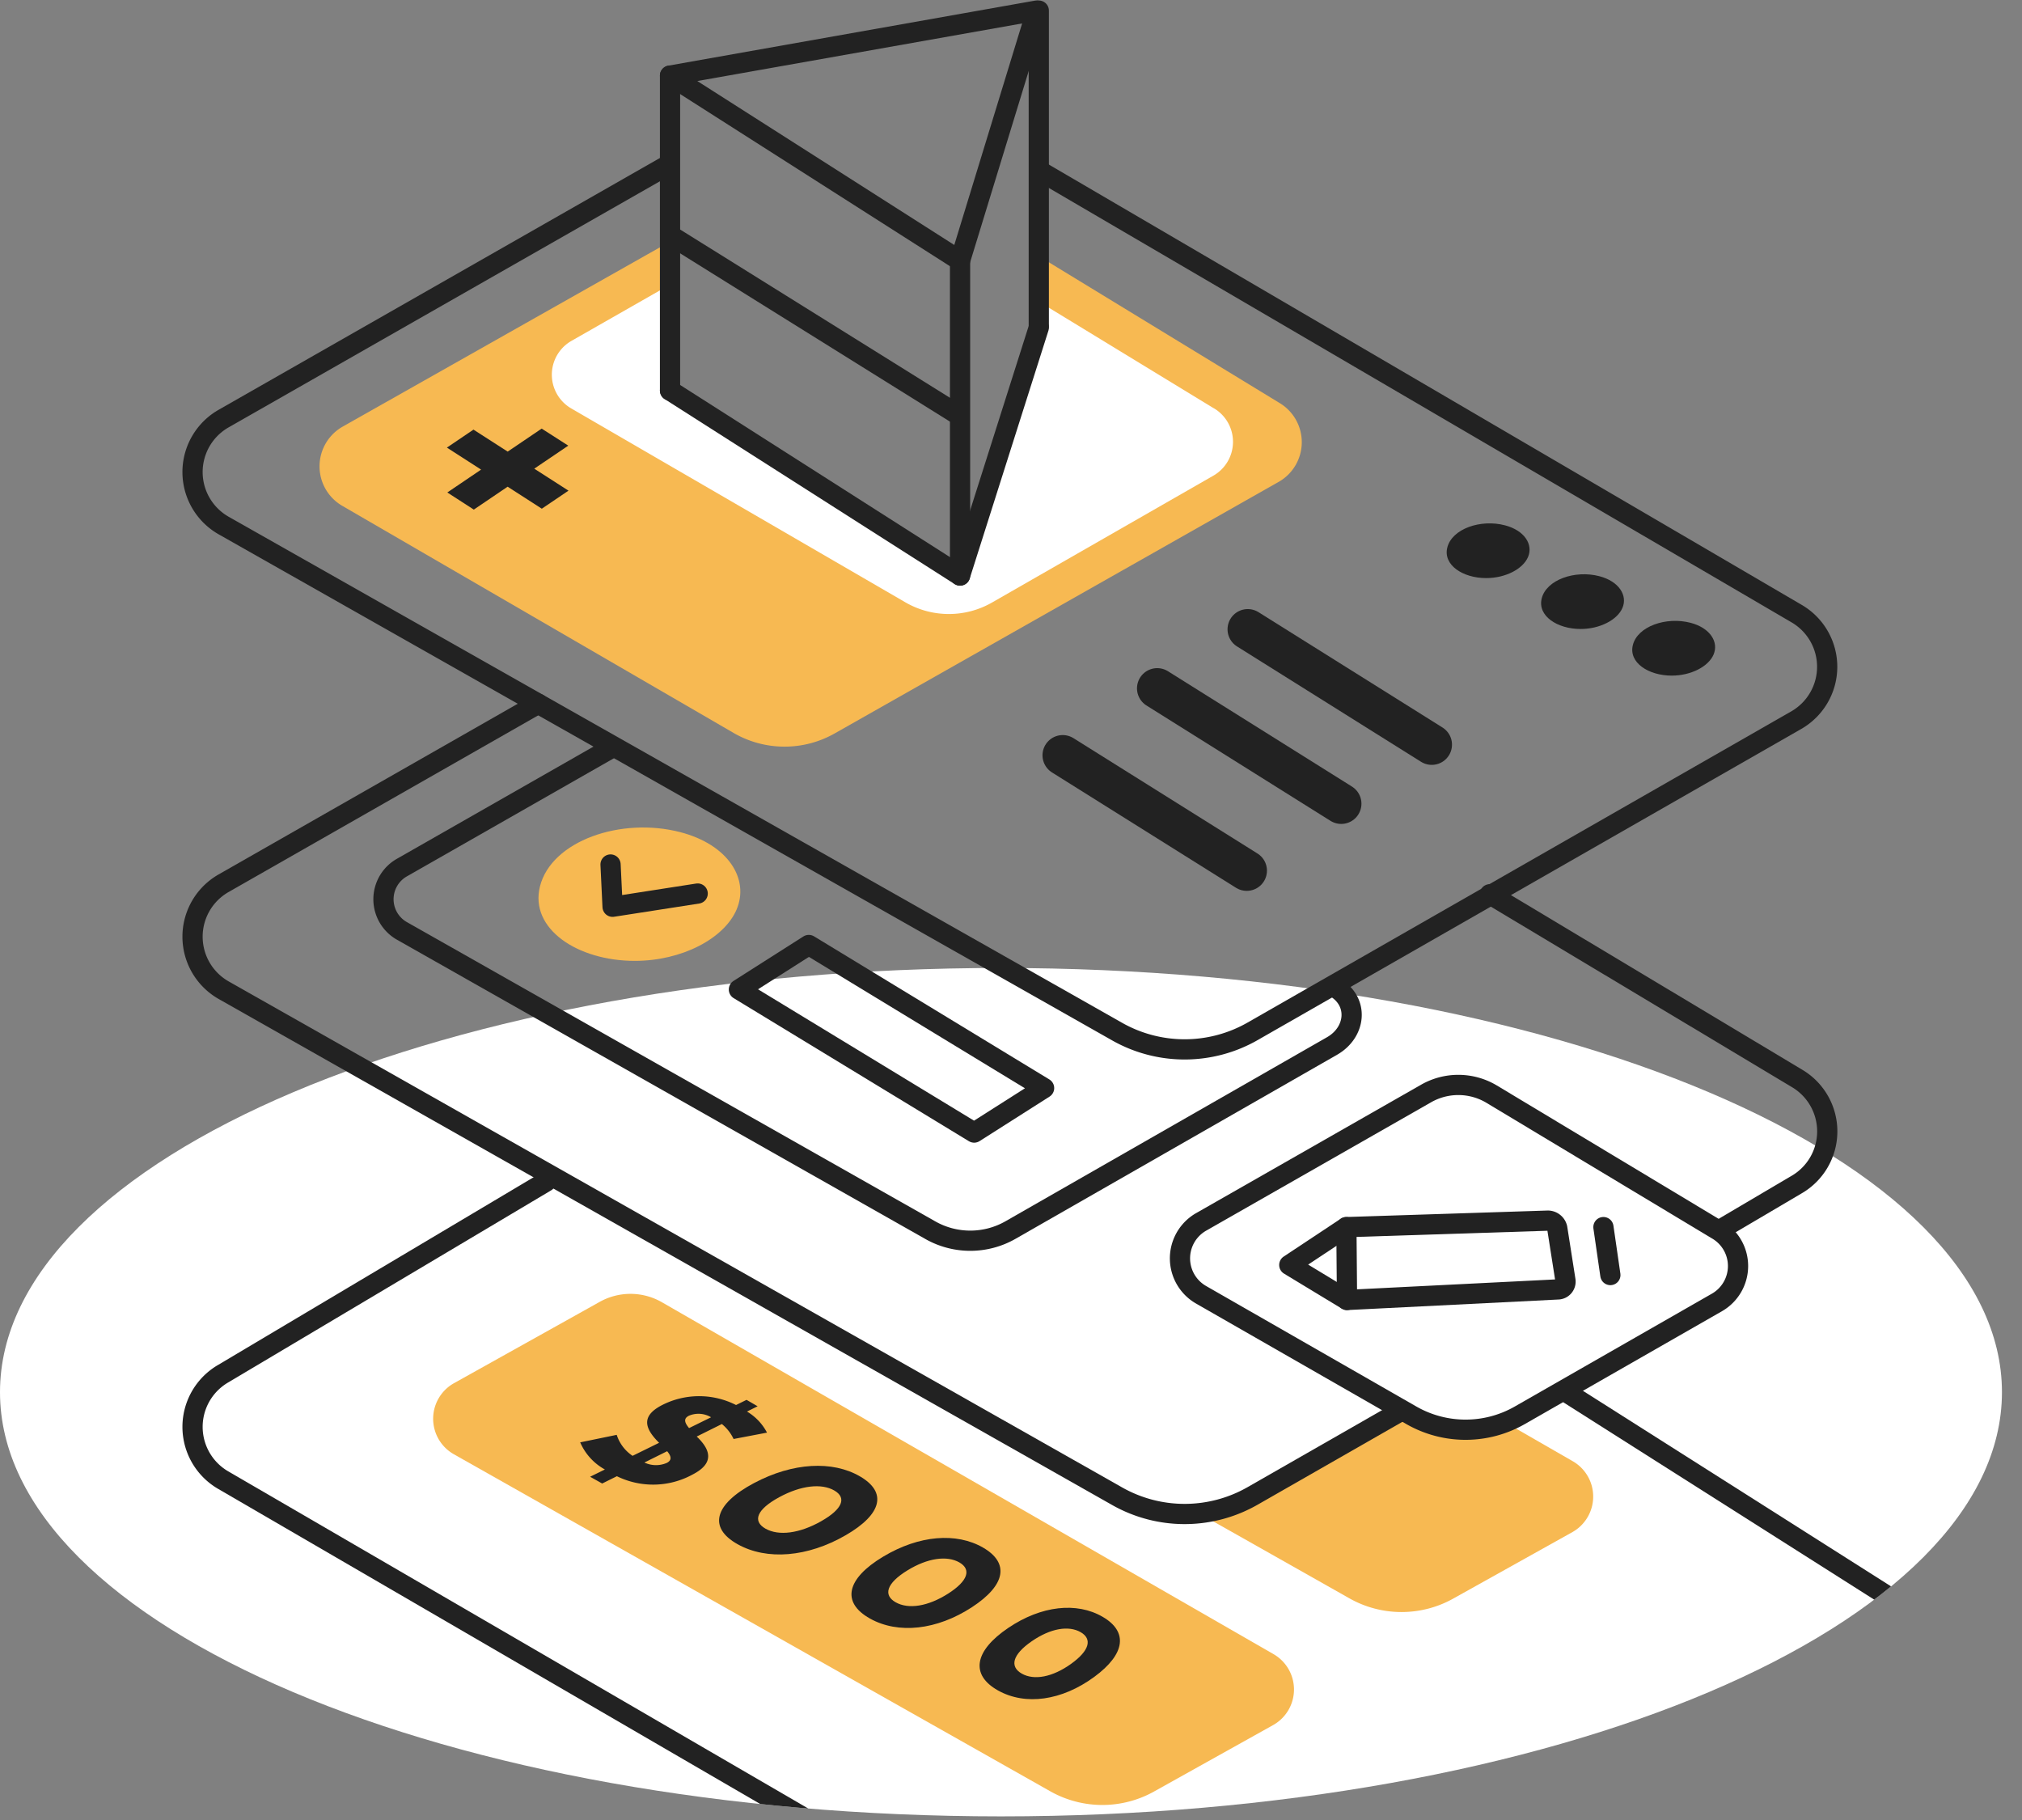 <?xml version="1.0" encoding="UTF-8"?>
<svg xmlns="http://www.w3.org/2000/svg" width="200" height="180" viewBox="0 0 200 180">
  <rect x="0" y="0" width="200" height="180" fill="#808080" stroke="none"/>
  <defs>
    <clipPath id="0omntvbwza">
      <path data-name="Rectangle 4798" transform="translate(1365 759)" style="fill:#e3dee9" d="M0 0h200v180H0z"></path>
    </clipPath>
    <clipPath id="38txt2mdyb">
      <path data-name="Rectangle 4831" style="fill:none" d="M0 0h198.017v208.096H0z"></path>
    </clipPath>
    <clipPath id="uy5pykb3oc">
      <path data-name="Path 8534" d="M89.636 0C1.336.148 0 118.289 0 140.688c0 23.17 44.328 41.954 99.009 41.954s99.008-18.784 99.008-41.954S193.942 8.7 99.071.414A104.817 104.817 0 0 0 89.939 0z" style="fill:none"></path>
    </clipPath>
  </defs>
  <g data-name="Group 8921" transform="translate(-1365 -759)" style="clip-path:url(#0omntvbwza)">
    <g data-name="Group 8918">
      <g data-name="Group 8917" style="clip-path:url(#38txt2mdyb)" transform="translate(1365 756)">
        <path data-name="Path 8509" d="M198.017 140.688c0 23.171-44.328 41.954-99.009 41.954S0 163.859 0 140.688s44.327-41.954 99.008-41.954 99.009 18.783 99.009 41.954" style="fill:#fff"></path>
      </g>
    </g>
    <g data-name="Group 8920">
      <g data-name="Group 8919" style="clip-path:url(#uy5pykb3oc)" transform="translate(1365 756)">
        <path data-name="Path 8510" d="m65.935 19.4-43.819 25a6.085 6.085 0 0 0 .017 10.582l88.367 50.046a13.547 13.547 0 0 0 13.4-.03l53.766-30.77a6.086 6.086 0 0 0 .046-10.539l-74.894-43.8" style="stroke-width:2px;stroke:#222;stroke-linecap:round;stroke-linejoin:round;fill:none"></path>
        <path data-name="Line 1663" transform="translate(155.248 140.897)" style="stroke-width:2px;stroke:#222;stroke-linecap:round;stroke-linejoin:round;fill:none" d="M40.498 25.701 0 0"></path>
        <path data-name="Path 8511" d="m54 119.87-31.885 18.964a6.087 6.087 0 0 0 .017 10.583l99.239 57.683" style="stroke-width:2px;stroke:#222;stroke-linecap:round;stroke-linejoin:round;fill:none"></path>
        <path data-name="Path 8512" d="M60.537 76.946 39.745 88.809a3.6 3.6 0 0 0 .012 6.26l52.268 29.6a8.015 8.015 0 0 0 7.928-.018l31.8-18.2c2.4-1.375 2.668-4.409.275-5.806" style="stroke-width:2px;stroke:#222;stroke-linecap:round;stroke-linejoin:round;fill:none"></path>
        <path data-name="Path 8513" d="M72.855 92.962c-1.229 2.859-5.4 5.07-10.069 5.07-5.66 0-10.424-3.172-9.379-7.356 1.127-4.517 8.026-6.906 13.9-5.37 4.733 1.237 6.841 4.642 5.546 7.656" style="fill:#f7b952"></path>
        <path data-name="Path 8514" d="m60.391 88.5.2 4.18 8.418-1.308" style="stroke-width:2px;stroke:#222;stroke-linecap:round;stroke-linejoin:round;fill:none"></path>
        <path data-name="Path 8515" d="m73.086 100.862 23.27 14.151 6.918-4.4L80 96.46z" style="stroke-width:2px;stroke:#222;stroke-linecap:round;stroke-linejoin:round;fill:none"></path>
        <path data-name="Line 1664" transform="translate(123.418 65.238)" style="stroke-width:4px;stroke:#222;stroke-linecap:round;stroke-linejoin:round;fill:none" d="m0 0 18.201 11.408"></path>
        <path data-name="Line 1665" transform="translate(114.462 71.079)" style="stroke-width:4px;stroke:#222;stroke-linecap:round;stroke-linejoin:round;fill:none" d="m0 0 18.201 11.408"></path>
        <path data-name="Line 1666" transform="translate(105.116 77.699)" style="stroke-width:4px;stroke:#222;stroke-linecap:round;stroke-linejoin:round;fill:none" d="m0 0 18.201 11.408"></path>
        <path data-name="Path 8516" d="M169.492 67.738c-.5 1.174-2.217 2.081-4.133 2.081-2.324 0-4.28-1.3-3.851-3.019.463-1.855 3.295-2.835 5.707-2.205 1.943.508 2.809 1.906 2.277 3.143" style="fill:#222"></path>
        <path data-name="Path 8517" d="M160.477 63.126c-.5 1.174-2.217 2.081-4.133 2.081-2.324 0-4.28-1.3-3.851-3.019.463-1.855 3.295-2.835 5.707-2.2 1.943.508 2.809 1.906 2.277 3.143" style="fill:#222"></path>
        <path data-name="Path 8518" d="M151.138 58.093c-.5 1.174-2.217 2.081-4.133 2.081-2.324 0-4.28-1.3-3.851-3.019.463-1.855 3.295-2.835 5.707-2.2 1.943.508 2.809 1.906 2.277 3.143" style="fill:#222"></path>
        <path data-name="Path 8519" d="m126.522 42.831-24.011-14.643.042 6.216-7.787 24.518-28.688-18.3V27.007L33.884 45.2a4.516 4.516 0 0 0 .013 7.852l38.752 22.487a10.051 10.051 0 0 0 9.945-.022l43.895-24.866a4.516 4.516 0 0 0 .033-7.82" style="fill:#f7b952"></path>
        <path data-name="Path 8520" d="M120.043 43.369 102.541 32.7l.011 1.709-7.786 24.513-28.689-18.3v-9.36l-9.553 5.451a3.856 3.856 0 0 0 .011 6.7l33.091 19.2a8.583 8.583 0 0 0 8.492-.02l21.9-12.551a3.856 3.856 0 0 0 .028-6.677" style="fill:#fff"></path>
        <path data-name="Path 8521" d="m59.266 131.785-14.387 8.028a4.033 4.033 0 0 0 .011 7.013l58.979 33.326a10.487 10.487 0 0 0 10.376-.023l11.716-6.536a4.033 4.033 0 0 0 .029-6.984l-60.479-34.793a6.245 6.245 0 0 0-6.245-.031" style="fill:#f7b952"></path>
        <path data-name="Path 8522" d="m61.016 149-1.452.721-1.195-.669 1.462-.718a5.585 5.585 0 0 1-2.443-2.684l3.612-.742a3.948 3.948 0 0 0 1.57 2.075l2.624-1.289c-1.582-1.559-1.734-2.77.509-3.836a8.061 8.061 0 0 1 7.1.1l1.039-.511 1.095.635-1.05.522a5.239 5.239 0 0 1 1.978 2.085l-3.305.629a4.225 4.225 0 0 0-1.158-1.48l-2.49 1.238.144.136c1.194 1.2 1.627 2.5-.54 3.614a8.131 8.131 0 0 1-7.5.172m7.143-4.759 2.175-1.069a2.428 2.428 0 0 0-2.177-.16c-.553.269-.476.661 0 1.229m-2.216 3.45c.514-.258.494-.628.049-1.163l-2.252 1.119a2.685 2.685 0 0 0 2.2.044" style="fill:#222"></path>
        <path data-name="Path 8523" d="M74.6 149.669c3.819-2.028 7.735-2.231 10.451-.659 2.7 1.56 2.224 3.728-1.4 5.824-3.75 2.171-7.8 2.514-10.7.887-2.919-1.64-2.313-3.949 1.646-6.052m6.627 3.78c2.121-1.2 2.541-2.321 1.3-3.037-1.262-.726-3.28-.517-5.454.665-2.221 1.208-2.666 2.367-1.351 3.11 1.3.734 3.343.487 5.509-.738" style="fill:#222"></path>
        <path data-name="Path 8524" d="M87.366 156.949c3.538-2.123 7.24-2.411 9.873-.888 2.615 1.513 2.248 3.705-1.1 5.891-3.468 2.263-7.291 2.693-10.1 1.118-2.825-1.587-2.341-3.922 1.325-6.121m6.419 3.661c1.963-1.252 2.318-2.389 1.112-3.083-1.224-.7-3.127-.45-5.14.786-2.056 1.262-2.432 2.437-1.16 3.157 1.256.709 3.184.419 5.188-.86" style="fill:#222"></path>
        <path data-name="Path 8525" d="M99.731 164c3.273-2.21 6.772-2.579 9.325-1.1 2.537 1.467 2.271 3.681-.824 5.949-3.2 2.349-6.808 2.86-9.524 1.335-2.735-1.536-2.366-3.894 1.023-6.183m6.221 3.548c1.814-1.3 2.108-2.452.938-3.125-1.186-.682-2.98-.387-4.842.9-1.9 1.312-2.212 2.5-.979 3.2 1.215.687 3.032.355 4.883-.973" style="fill:#222"></path>
        <path data-name="Path 8526" d="m66.273 40.622 28.688 18.3 7.787-24.522" transform="translate(0 1)" style="stroke-width:2px;stroke:#222;stroke-linecap:round;stroke-linejoin:round;fill:none"></path>
        <path data-name="Path 8527" d="m66.273 9.479 28.688 18.3 7.574-24.731z" transform="translate(0 1)" style="stroke-width:2px;stroke:#222;stroke-linecap:round;stroke-linejoin:round;fill:none"></path>
        <path data-name="Line 1667" transform="translate(66.273 10.479)" style="stroke-width:2px;stroke:#222;stroke-linecap:round;stroke-linejoin:round;fill:none" d="M0 0v31.142"></path>
        <path data-name="Line 1668" transform="translate(94.961 28.78)" style="stroke-width:2px;stroke:#222;stroke-linecap:round;stroke-linejoin:round;fill:none" d="M0 0v31.142"></path>
        <path data-name="Line 1669" transform="translate(102.748 4.049)" style="stroke-width:2px;stroke:#222;stroke-linecap:round;stroke-linejoin:round;fill:none" d="M0 0v31.142"></path>
        <path data-name="Line 1670" transform="translate(66.326 26.286)" style="stroke-width:2px;stroke:#222;stroke-linecap:round;stroke-linejoin:round;fill:none" d="m0 0 28.476 17.757"></path>
        <path data-name="Path 8528" d="m47.586 49.445-3.381-2.177 2.627-1.778 3.385 2.174 3.361-2.275 2.632 1.686-3.365 2.277 3.386 2.175-2.639 1.785-3.381-2.177-3.345 2.265-2.62-1.693z" style="fill:#222"></path>
        <path data-name="Path 8529" d="m155.585 147.528-6.722-3.867a10.788 10.788 0 0 1-9.22-.66l-.924-.53-14.811 8.476a13.5 13.5 0 0 1-5.353 1.7l14.908 8.425a10.489 10.489 0 0 0 10.376-.024l11.716-6.536a4.033 4.033 0 0 0 .03-6.984" style="fill:#f7b952"></path>
        <path data-name="Path 8530" d="m170.435 124.445 7.24-4.268a6.087 6.087 0 0 0 .045-10.539l-30.357-18.195" style="stroke-width:2px;stroke:#222;stroke-linecap:round;stroke-linejoin:round;fill:none"></path>
        <path data-name="Path 8531" d="M53.234 72.6 22.115 90.353a6.087 6.087 0 0 0 .017 10.583l88.368 50.042a13.548 13.548 0 0 0 13.4-.031l14.74-8.436" style="stroke-width:2px;stroke:#222;stroke-linecap:round;stroke-linejoin:round;fill:none"></path>
        <path data-name="Path 8532" d="m141.06 111.147-22.253 12.7a4.152 4.152 0 0 0 .012 7.218L139.644 143a10.793 10.793 0 0 0 10.679-.024l19.5-11.162a4.151 4.151 0 0 0 .031-7.188l-22.37-13.448a6.427 6.427 0 0 0-6.424-.031z" style="stroke-width:2px;stroke:#222;stroke-linecap:round;stroke-linejoin:round;fill:none"></path>
        <path data-name="Path 8533" d="m133.174 124.364-5.648 3.744 5.71 3.46 20.827-1.042a.775.775 0 0 0 .78-.879l-.813-5.184a.96.96 0 0 0-.992-.739z" style="stroke-width:2px;stroke:#222;stroke-linecap:round;stroke-linejoin:round;fill:none"></path>
        <path data-name="Line 1671" transform="translate(133.174 124.364)" style="stroke-width:2px;stroke:#222;stroke-linecap:round;stroke-linejoin:round;fill:none" d="m0 0 .062 7.204"></path>
        <path data-name="Line 1672" transform="translate(158.598 124.362)" style="stroke-width:2px;stroke:#222;stroke-linecap:round;stroke-linejoin:round;fill:none" d="m0 0 .686 4.742"></path>
      </g>
    </g>
  </g>
</svg>
